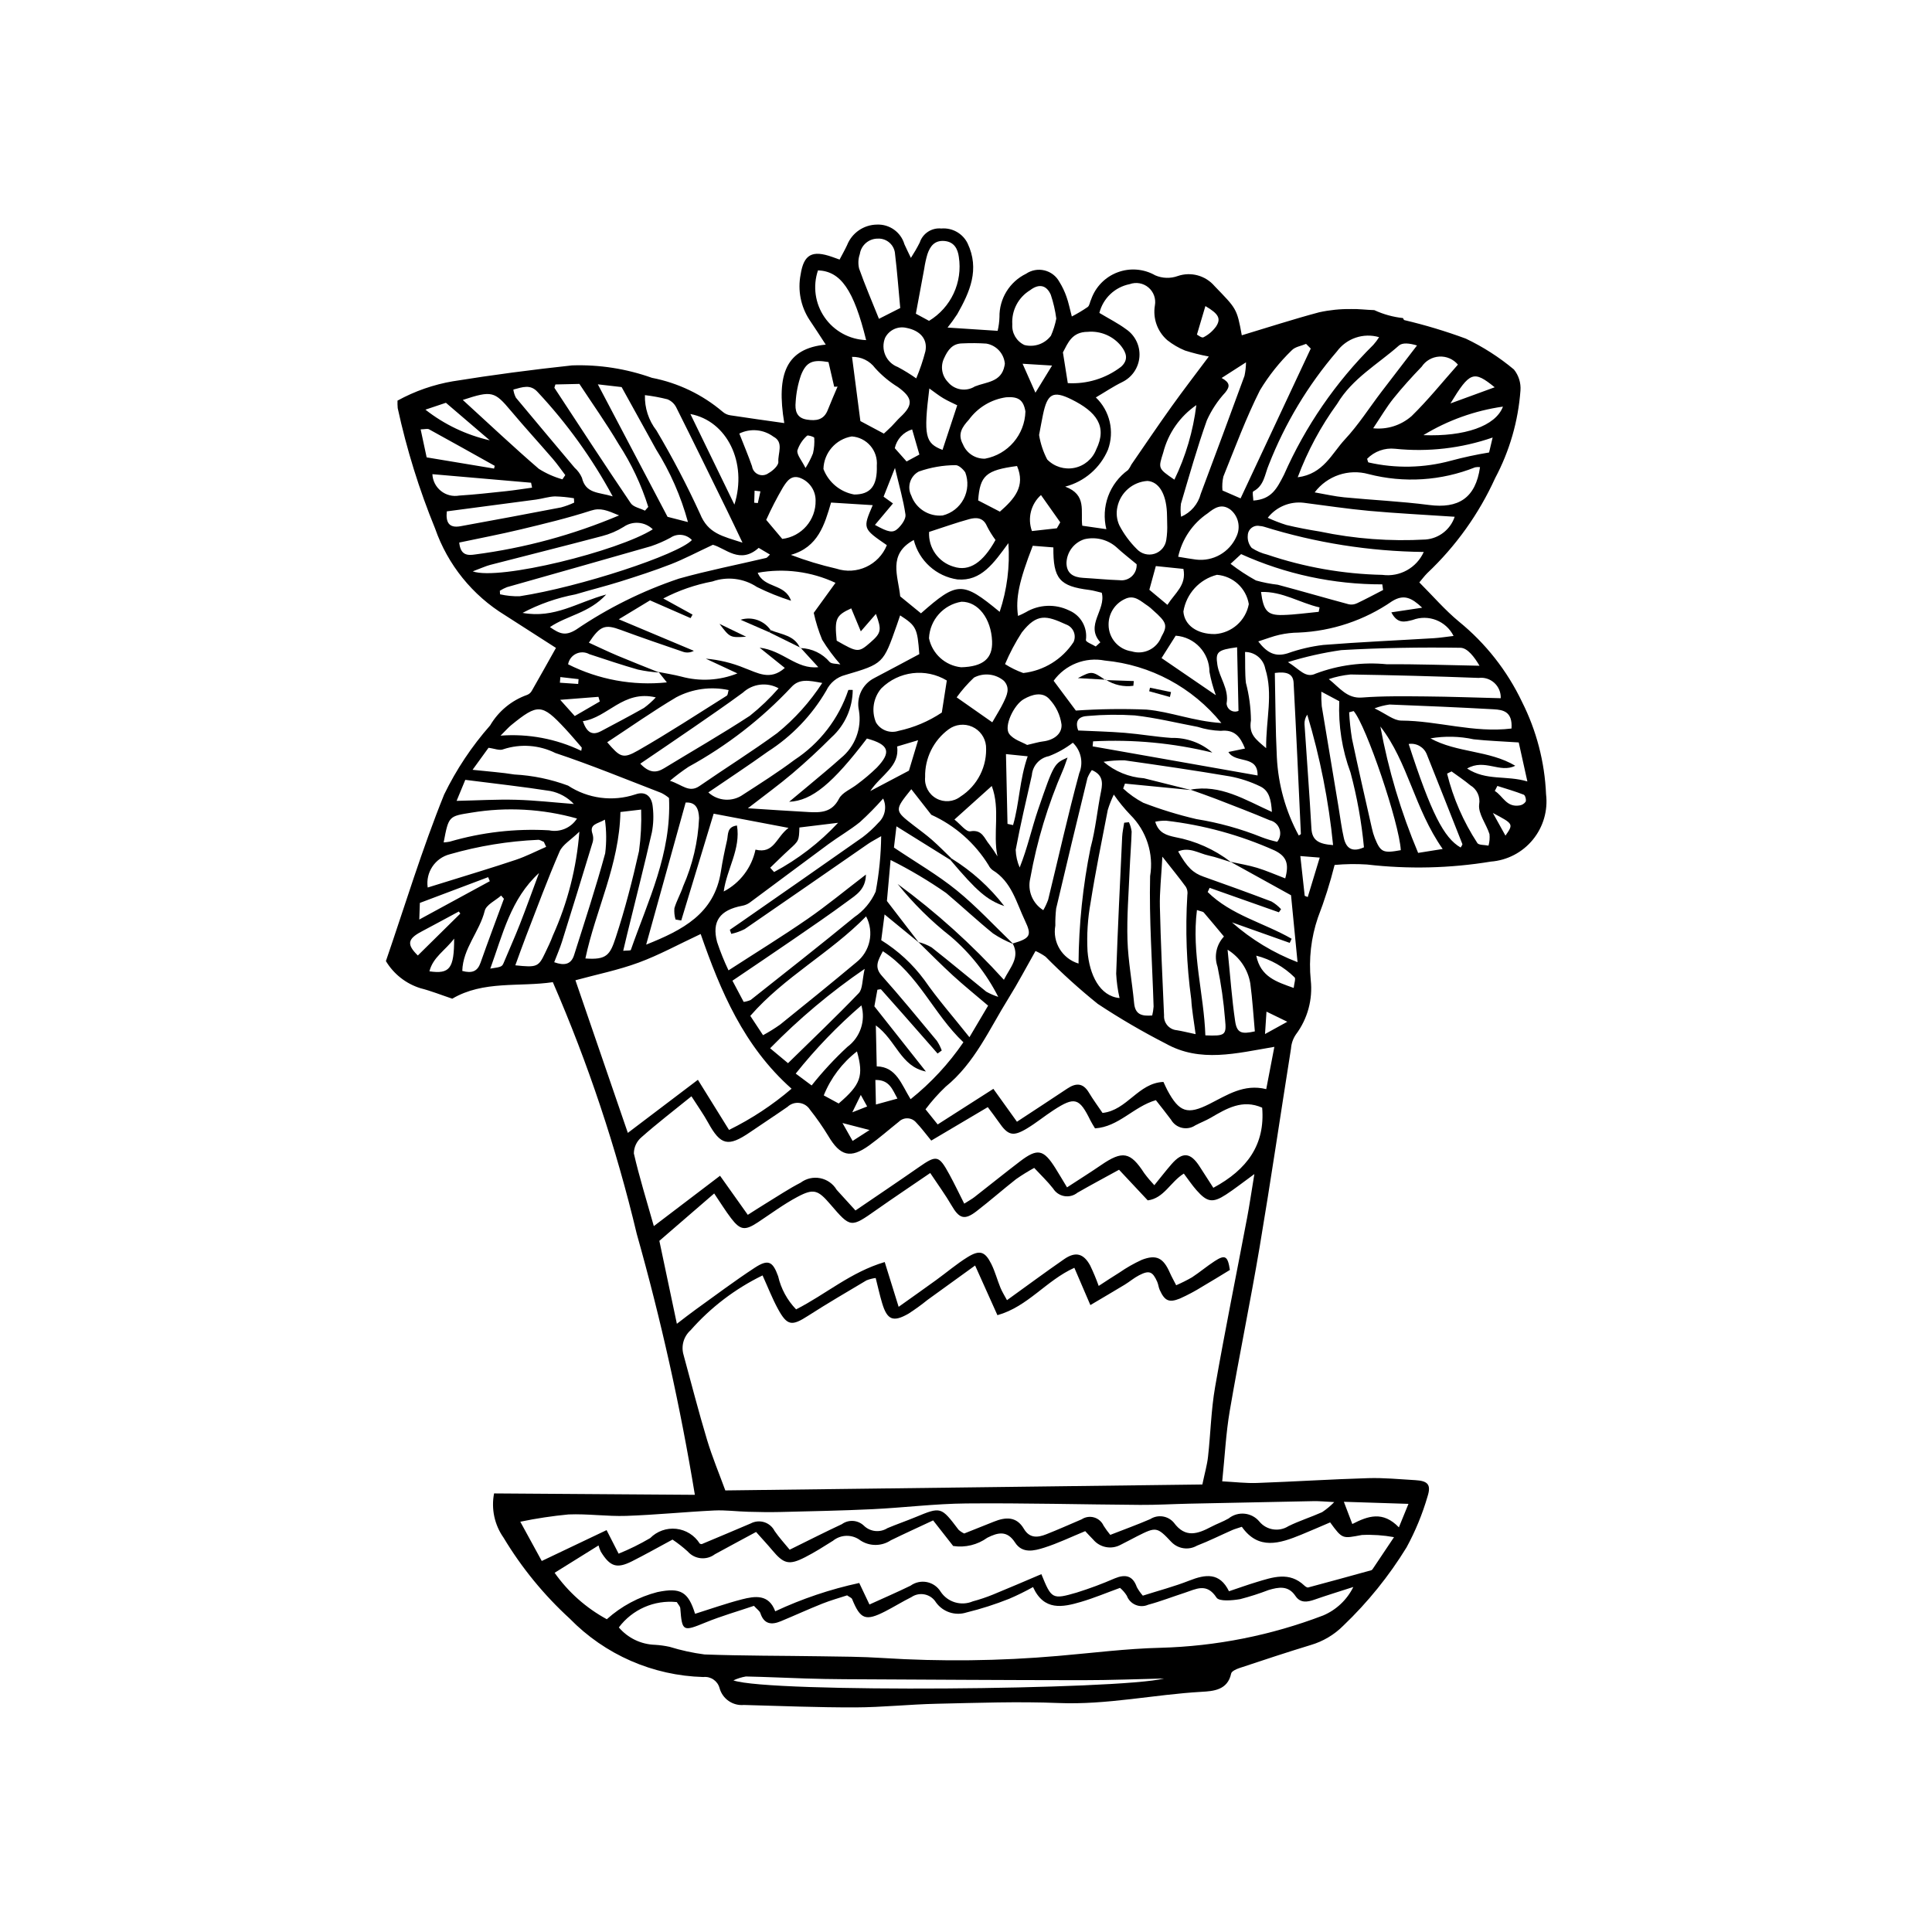 <?xml version="1.0" encoding="UTF-8"?>
<!-- Uploaded to: SVG Repo, www.svgrepo.com, Generator: SVG Repo Mixer Tools -->
<svg fill="#000000" width="800px" height="800px" version="1.1" viewBox="144 144 512 512" xmlns="http://www.w3.org/2000/svg">
 <g>
  <path d="m547.34 329.98c-3.922-8.227-9.625-15.484-16.695-21.242-3.723-3.07-6.906-6.793-10.508-10.391 0.664-0.781 1.332-1.688 2.117-2.473 7.566-7.141 13.672-15.688 17.973-25.16 3.828-7.191 6.113-15.102 6.711-23.227 0.152-2.008-0.469-4-1.734-5.57-3.891-3.254-8.176-6-12.754-8.18-5.316-1.961-10.746-3.598-16.262-4.898-0.164-0.051-0.273-0.301-0.379-0.547-2.633-0.281-5.199-0.992-7.602-2.106-2.059-0.055-4.137-0.344-6.195-0.289v0.004c-2.836-0.039-5.66 0.25-8.43 0.859-6.894 1.84-13.691 4.047-20.492 6.094-1.301-7.164-1.43-7.039-7.234-13.055h0.004c-2.406-2.801-6.273-3.848-9.762-2.644-1.93 0.691-4.051 0.625-5.938-0.184-3.039-1.738-6.691-2.035-9.973-0.809-3.281 1.223-5.848 3.84-7.008 7.144-0.355 0.664-0.398 1.641-0.918 2.043-1.352 0.93-2.762 1.77-4.219 2.519-0.598-2.266-0.875-3.746-1.387-5.144h0.004c-0.488-1.422-1.133-2.785-1.93-4.059-0.832-1.516-2.262-2.606-3.938-3.008-1.68-0.406-3.449-0.082-4.879 0.891-4.375 2.133-7.121 6.613-7.043 11.484-0.039 1.227-0.203 2.445-0.484 3.641-4.449-0.289-8.547-0.559-13.273-0.867 0.918-1.145 1.781-2.332 2.578-3.562 3.336-5.887 5.996-11.852 2.731-18.762-1.289-2.617-4.051-4.176-6.961-3.93-2.547-0.258-4.93 1.293-5.723 3.727-0.707 1.395-1.488 2.746-2.34 4.059-0.754-1.578-1.262-2.582-1.715-3.609-0.941-3.215-3.957-5.367-7.301-5.211-3.492 0.043-6.613 2.195-7.898 5.449-0.605 1.293-1.316 2.539-1.984 3.816-0.949-0.34-1.469-0.531-1.992-0.711-5.231-1.832-7.5-0.715-8.336 4.691v-0.004c-0.809 4.148 0.031 8.449 2.34 11.988 1.426 2.098 2.785 4.238 4.32 6.578-10.441 1.02-13.16 7.703-10.992 20.793-4.769-0.68-9.539-1.328-14.297-2.062-0.758-0.109-1.465-0.438-2.039-0.945-5.363-4.555-11.812-7.648-18.727-8.984-6.785-2.418-13.969-3.539-21.172-3.297-10.539 1.133-21.062 2.512-31.523 4.203v-0.004c-5.164 0.879-10.148 2.613-14.738 5.137-0.02 0.668-0.004 1.336 0.055 2 2.371 10.91 5.691 21.59 9.918 31.922 3.336 9.562 9.883 17.672 18.523 22.953 4.543 2.902 9.078 5.824 13.496 8.66-2.164 3.859-4.25 7.613-6.383 11.332l-0.004 0.004c-0.262 0.504-0.699 0.898-1.23 1.105-4.133 1.457-7.617 4.328-9.832 8.109-4.867 5.523-8.965 11.68-12.184 18.305-5.867 14.512-10.422 29.551-15.434 44.145h0.004c2.066 3.438 5.32 5.992 9.152 7.184 2.797 0.711 5.5 1.797 8.434 2.777 8.25-4.871 17.797-3.059 26.648-4.379 9.355 21.539 16.797 43.863 22.242 66.711 6.422 22.742 11.562 45.828 15.398 69.148-18.219-0.125-35.543-0.246-53.211-0.371-0.793 4.078 0.109 8.305 2.5 11.707 4.781 7.961 10.691 15.191 17.547 21.465 9.336 9.574 22.043 15.129 35.41 15.484 1.953-0.219 3.773 1.02 4.293 2.914 0.773 2.871 3.5 4.766 6.457 4.492 9.844 0.266 19.691 0.672 29.535 0.645 7.18-0.023 14.352-0.809 21.535-0.965 10.781-0.234 21.59-0.637 32.352-0.195 12.789 0.523 25.246-2.25 37.898-2.973 3.074-0.176 6.875-0.426 7.809-4.848 0.133-0.629 1.406-1.188 2.254-1.469 6.266-2.082 12.531-4.164 18.848-6.086h0.008c3.273-0.965 6.25-2.742 8.652-5.164 6.441-6.156 12.059-13.113 16.719-20.707 2.34-4.297 4.211-8.84 5.574-13.539 1.004-3.137 0.004-4.09-3.258-4.277-4.156-0.242-8.324-0.656-12.469-0.531-9.832 0.293-19.652 0.926-29.484 1.277-2.934 0.105-5.887-0.262-9.215-0.434 0.695-6.723 0.984-12.758 1.996-18.672 2.477-14.5 5.473-28.91 7.918-43.414 2.949-17.516 5.531-35.098 8.32-52.641 0.094-1.32 0.539-2.59 1.285-3.684 3.102-4.137 4.508-9.297 3.941-14.434-0.559-5.582 0.086-11.215 1.891-16.527 1.758-4.562 3.238-9.23 4.43-13.973 2.848-0.262 5.711-0.305 8.562-0.121 10.934 1.273 21.992 1.016 32.855-0.77 4.344-0.336 8.359-2.434 11.117-5.805 2.762-3.367 4.027-7.719 3.504-12.043-0.359-8.531-2.535-16.883-6.383-24.508zm-2.777 7.086c-10.031 1.23-19.527-2.059-29.207-2.102-2.008-0.008-4.012-1.773-7.098-3.246v0.004c1.285-0.484 2.617-0.824 3.977-1.016 9.207 0.359 18.418 0.75 27.617 1.262 2.481 0.137 5.031 0.602 4.711 5.098zm-2.856-8.031c-6.734-0.168-13.289-0.418-19.844-0.473-5.648-0.047-11.316-0.137-16.941 0.293-3.938 0.301-5.875-2.566-8.781-4.887l0.004 0.004c1.867-0.629 3.801-1.039 5.762-1.227 11.332 0.176 22.656 0.48 33.984 0.91v-0.004c1.512-0.184 3.031 0.309 4.152 1.348 1.121 1.035 1.73 2.512 1.664 4.035zm-10.668-13.367c1.871 0.027 3.707 2.477 5.047 4.762-8.176-0.148-16.355-0.457-24.531-0.391h0.004c-6.394-0.641-12.852 0.203-18.863 2.465-2.742 1.344-4.285-1.145-7.375-3.035h-0.004c4.617-1.43 9.336-2.492 14.117-3.18 10.516-0.613 21.074-0.777 31.605-0.621zm-10.145-10.621c-3.223 0.484-5.519 0.832-8.176 1.23 1.637 3.152 3.582 2.527 5.637 2.023h0.004c4.168-1.59 8.863 0.242 10.852 4.234-2.137 0.25-3.652 0.496-5.172 0.59-9.809 0.594-19.633 1.016-29.426 1.797l-0.004 0.004c-3.191 0.387-6.332 1.129-9.367 2.207-3.188 0.992-5.391-0.004-7.789-3.148 2.199-0.703 3.883-1.375 5.625-1.758 1.668-0.375 3.367-0.57 5.07-0.586 8.875-0.383 17.461-3.262 24.766-8.309 3.117-1.926 5.152-0.941 7.984 1.715zm-54.578 50.699c4.734 1.836 9.484 3.641 14.16 5.625h-0.004c1.211 0.262 2.195 1.133 2.602 2.301s0.176 2.461-0.609 3.418c-1.395-0.301-2.769-0.707-4.102-1.219-5.574-2.238-11.379-3.848-17.309-4.801-4.789-1.117-9.496-2.562-14.086-4.332-1.926-1.02-3.715-2.285-5.316-3.766l0.473-1.309c5.84 0.57 11.68 1.137 17.52 1.707-4.168-1.043-8.336-2.102-12.508-3.129v0.004c-3.938-0.27-7.684-1.801-10.684-4.363 1.852-0.293 3.727-0.422 5.598-0.379 9.312 1.32 18.621 2.672 27.891 4.246h0.004c2.766 0.523 5.453 1.406 7.984 2.633 2.441 1.137 2.93 3.594 3.133 6.789-7.191-3.254-13.691-7.394-21.578-5.894 2.285 0.82 4.578 1.594 6.832 2.469zm-10.887 10.102c-2.238-0.492-4.391-1.059-5.285-4.082h-0.004c0.934-0.199 1.887-0.293 2.844-0.277 9.938 1.141 19.645 3.801 28.777 7.883 3.269 1.586 3.879 3.633 2.84 7.41-2.652-1.012-5.008-2.059-7.461-2.805-2.293-0.695-4.684-1.074-7.031-1.59h0.004c-4.309-3.309-9.344-5.551-14.684-6.539zm4.262 42.922c0.16 2.961 0.719 5.898 1.156 9.293-2.141-0.453-3.578-0.824-5.031-1.055l-0.008 0.004c-1.988-0.199-3.457-1.941-3.324-3.934-0.422-9.59-0.879-19.184-1.102-28.777-0.094-3.93 0.371-7.875 0.66-13.27 2.644 3.367 4.516 5.648 6.246 8.031v-0.004c0.371 0.652 0.5 1.41 0.371 2.148-0.566 9.199-0.223 18.434 1.027 27.562zm-16.512-46.875-1.258 0.133c-0.184 1.242-0.477 2.477-0.535 3.727-0.57 12.082-1.16 24.16-1.586 36.246l-0.004-0.004c0.109 2.188 0.406 4.363 0.898 6.496-5.293-0.488-7.988-6.234-8.488-12.402-0.234-4.328 0.043-8.668 0.82-12.934 1.297-8.203 2.965-16.352 4.543-24.512v0.004c0.43-1.398 0.965-2.762 1.598-4.082 1.316 1.906 2.781 3.703 4.383 5.375 4.277 4.238 6.234 10.293 5.242 16.234-0.281 11.508 0.574 23.039 0.922 34.562v0.004c-0.055 0.797-0.176 1.59-0.367 2.367-2.703 0.207-4.508-0.176-4.797-3.281-0.523-5.57-1.582-11.113-1.758-16.691-0.195-6.191 0.32-12.402 0.574-18.605 0.141-3.394 0.434-6.789 0.531-10.184h-0.004c-0.113-0.848-0.352-1.676-0.715-2.453zm-24.078-3.324c-1.699 4.969-2.797 10.145-4.875 15.324-0.648-1.48-1.004-3.074-1.055-4.688 1.238-6.621 2.793-13.188 4.281-19.762v0.004c0.191-2.516 2.043-4.586 4.516-5.062 2.277-0.871 4.418-2.07 6.348-3.559 2.18 2.09 2.852 5.305 1.691 8.09-3.004 11.102-5.504 22.34-8.234 33.52-0.348 0.957-0.777 1.883-1.289 2.766-2.848-1.77-4.242-5.168-3.457-8.426 1.762-9.863 4.668-19.488 8.66-28.676 0.422-0.934 0.707-1.926 1.219-3.34-3.492 1.566-3.602 1.527-7.805 13.809zm-23.18 33.582c5.227 4.457 9.52 9.902 12.625 16.027-1.102-0.355-2.164-0.816-3.18-1.379-4.84-3.891-9.598-7.891-14.477-11.73h0.004c-1.086-0.637-2.258-1.109-3.481-1.41-2.547-3.312-5.106-6.641-8.371-10.891 0.211-2.367 0.547-6.094 0.973-10.863 5.113 2.559 10.035 5.481 14.727 8.746 4.18 3.535 8.188 7.281 12.438 10.727v-0.004c1.648 1.102 3.402 2.023 5.242 2.75 1.906 3.668-0.68 6.172-2.379 9.527l0.004 0.004c-8.512-9.395-17.945-17.902-28.164-25.398 4.137 5.148 8.848 9.812 14.039 13.895zm-19.578 34.445c-0.078-3.527-0.148-6.801-0.238-10.859 5.387 3.93 6.566 10.887 13.27 12.227-4.441-5.617-8.879-11.234-13.656-17.277 0.262-1.438 0.531-2.91 0.801-4.398 0.375-0.031 0.863-0.211 0.988-0.066 3.871 4.34 7.723 8.703 11.551 13.082 1.137 1.293 2.273 2.59 3.41 3.891l1.102-0.809v-0.004c-0.328-0.895-0.758-1.754-1.285-2.551-4.824-5.801-9.602-11.648-14.621-17.277-2.074-2.328-0.934-4.09 0.297-6.477 9.426 6.074 13.453 16.676 21.348 24.129h0.004c-3.894 5.695-8.609 10.781-13.996 15.09-2.457-3.977-3.793-8.594-8.973-8.699zm5.488 8.539c-2.016 0.555-3.742 1.031-5.703 1.57-0.051-2.332-0.094-4.316-0.145-6.504 3.758-0.078 4.516 2.555 5.848 4.934zm-9.555-24.703v0.004c1.184 4.082-0.301 8.473-3.719 11-3.41 3.164-6.574 6.578-9.465 10.219l-4.219-3.144c5.227-6.551 11.051-12.605 17.402-18.074zm-19.441 15.32c-1.785-1.488-3.188-2.652-4.746-3.953l-0.004 0.004c7.648-7.816 16.043-14.867 25.062-21.047-0.688 3.043-0.508 5.328-1.566 6.43-5.984 6.25-12.27 12.215-18.75 18.566zm20.969 11.473c-0.988 0.387-1.973 0.777-3.938 1.551l2.254-4.609zm-2.699-14.59c1.824 6.484 1.008 8.801-4.848 13.801l-3.953-2.148c1.848-4.594 4.883-8.617 8.797-11.648zm3.34 20.832c-1.695 1.09-2.871 1.848-4.492 2.891-0.863-1.527-1.543-2.731-2.688-4.746zm-3.539-44.418c-6.664 5.57-13.414 11.043-20.18 16.488h-0.004c-1.445 1.023-2.949 1.957-4.508 2.797-1.145-1.734-2.16-3.277-3.375-5.121 9.039-10.379 21.211-16.66 30.688-26.371 2.188 4.168 1.086 9.309-2.625 12.207zm-0.516-11.988c-9.055 7.445-18.289 14.668-27.473 21.953h-0.008c-0.582 0.246-1.195 0.414-1.824 0.5-0.816-1.543-1.719-3.242-2.981-5.621 5.598-3.797 10.895-7.348 16.148-10.965 4.836-3.324 9.688-6.633 14.402-10.121 2.152-1.594 4.777-3.066 4.824-7.043-5.566 4.262-10.363 8.238-15.473 11.766-6.672 4.609-13.586 8.863-20.945 13.625l0.004 0.004c-1.16-2.438-2.172-4.945-3.023-7.508-1.457-5.488 0.738-8.488 6.613-9.609 0.711-0.121 1.387-0.395 1.98-0.805 6.988-5.164 13.926-10.395 20.922-15.543 2.734-2.012 5.711-3.711 8.344-5.84 2.16-1.965 4.211-4.047 6.141-6.238 1.027 2.168 0.527 4.75-1.227 6.383-1.27 1.406-2.668 2.695-4.176 3.844-10.824 7.621-21.703 15.168-32.566 22.734-0.883 0.613-1.773 1.219-2.66 1.824l0.383 1.078h0.004c1.238-0.266 2.441-0.695 3.57-1.27 10.918-7.481 21.781-15.047 32.668-22.57 0.879-0.609 1.844-1.09 3.484-2.051-0.055 4.93-0.543 9.844-1.453 14.688-1.219 2.754-3.188 5.106-5.684 6.785zm-62.406-78.949c3.633-2.199 6.227-3.766 8.281-5.012 4.012 1.754 7.383 3.231 10.75 4.703l0.52-0.926c-2.387-1.316-4.773-2.629-7.762-4.277h0.004c4.098-2.137 8.492-3.656 13.035-4.512 3.938-1.383 8.297-0.84 11.777 1.465 2.914 1.445 5.938 2.664 9.043 3.648-1.605-4.652-7.094-3.215-8.832-7.41 6.981-1.277 14.188-0.344 20.617 2.664-2.144 2.957-4.004 5.527-5.766 7.957 0.535 2.441 1.285 4.832 2.238 7.141 1.418 2.309 3.031 4.488 4.82 6.519-1.105-0.223-2.301-0.102-2.836-0.641v0.004c-1.914-2.25-4.688-3.586-7.637-3.688 1.414 1.547 2.832 3.098 4.625 5.055-5.809 0.637-9.355-4.441-15.555-5.164 2.773 2.227 4.574 3.676 6.676 5.367-3.894 3.481-7.262 1.27-10.641 0.051v-0.004c-3.285-1.359-6.762-2.203-10.301-2.504 2.519 1.176 5.039 2.352 8.383 3.91h-0.004c-4.727 1.891-9.941 2.184-14.855 0.844-1.984-0.516-4.023-0.824-6.039-1.227l0.094 0.117c-3.625-1.457-7.262-2.875-10.863-4.391-2.57-1.082-5.086-2.297-7.695-3.488 3-4.539 4.297-4.918 8.469-3.375 5.477 2.027 11.004 3.914 16.531 5.805 0.938 0.309 1.957 0.207 2.816-0.273-6.199-2.606-12.395-5.211-19.895-8.359zm89.207-40.84c0.832-0.066 2.043 1.043 2.617 1.914v-0.004c0.871 2.309 0.715 4.875-0.43 7.059-1.145 2.184-3.172 3.773-5.562 4.363-3.652 0.355-7.082-1.816-8.316-5.273-1.184-2.309-0.301-5.144 1.988-6.371 3.117-1.102 6.398-1.672 9.703-1.691zm-6.91-20.328c1.332 0.945 2.453 1.848 3.68 2.578 1.25 0.746 2.602 1.328 3.715 1.883l-3.898 11.82c-4.606-1.773-5.055-3.66-3.492-16.285zm29.59 28.246c1.867 2.641 3.488 4.934 5.109 7.231l-0.902 1.578c-2.117 0.234-4.234 0.473-6.609 0.734l0.004-0.004c-1.227-3.371-0.273-7.152 2.402-9.543zm-4.875-34.797c2.957 0.184 4.773 0.293 7.812 0.48-1.621 2.648-2.613 4.266-4.406 7.195zm2.699 48.242 5.461 0.43c-0.082 8.344 1.676 10.297 9.496 11.27 1.094 0.137 2.16 0.477 3.328 0.746 1.199 4.606-4.488 8.574-0.375 13.133l-1.219 1.109c-0.914-0.566-2.641-1.188-2.606-1.695h-0.004c0.477-3.34-1.363-6.578-4.481-7.871-3.656-1.777-7.961-1.59-11.453 0.492-0.664 0.363-1.352 0.691-2.051 0.98-0.68-4.699 0.27-9.23 3.906-18.598zm64.934 10.328 0.004-0.004c-1.961-0.223-3.898-0.602-5.793-1.133-2.352-1.297-4.602-2.769-6.727-4.41l2.797-2.578v0.004c11.754 5.316 24.508 8.051 37.41 8.016l0.215 1.496c-2.297 1.18-4.574 2.406-6.906 3.512v-0.004c-0.672 0.328-1.43 0.43-2.164 0.285-6.289-1.688-12.543-3.508-18.832-5.188zm11.074 6-0.23 1.176c-3.176 0.297-6.348 0.766-9.531 0.844-4.062 0.102-5.102-1.078-5.754-6.109 5.691-0.199 10.336 2.938 15.516 4.09zm-39.258 34.59c-4.129-0.281-8.223-1.012-12.352-1.348-4.129-0.336-8.281-0.426-12.352-0.621-0.988-2.66 0.285-3.758 2.562-3.852 4.133-0.367 8.289-0.414 12.43-0.145 5.602 0.633 11.125 1.992 16.68 3.039v0.004c1.973 0.629 4.027 0.98 6.098 1.047 3.59-0.379 5.137 1.426 6.43 4.688l-4.402 0.914c1.852 3.156 7.852 0.695 7.731 6.223l-43.715-7.715 0.125-1.328c10.621-0.555 21.27 0.449 31.602 2.981-2.996-2.606-6.863-3.992-10.836-3.887zm-96.176 19.645c-5.047-0.266-10.086-0.625-16.074-1.004 4.555-3.535 8.281-6.231 11.773-9.199 3.594-3.055 7.062-6.258 10.398-9.609v0.004c3.547-3.211 5.586-7.766 5.617-12.551-0.582 0.012-1.145-0.051-1.172 0.035v0.004c-2.543 7.598-7.574 14.117-14.277 18.508-4.379 3.285-9.027 6.227-13.629 9.203v0.004c-2.82 1.988-6.648 1.738-9.188-0.598 5.5-3.762 10.68-7.156 15.703-10.77v-0.004c6.398-4.082 11.73-9.637 15.551-16.199 0.977-2.062 2.816-3.582 5.027-4.148 10.102-2.973 10.086-3.039 13.637-13.133 0.305-0.867 0.594-1.734 0.91-2.66 4.285 2.781 4.574 3.394 5.078 10.266-4.008 2.133-7.941 4.262-11.902 6.328l-0.004 0.004c-3.18 1.594-4.867 5.152-4.09 8.629 0.785 4.746-1.039 9.551-4.777 12.582-2.812 2.531-5.754 4.922-8.645 7.363-1.535 1.297-3.09 2.574-5.074 4.223 6.059-0.258 11.555-4.891 20.609-16.762 5.867 1.598 6.578 3.57 2.621 7.715l-0.004 0.004c-1.625 1.578-3.356 3.043-5.18 4.391-1.625 1.301-3.984 2.176-4.836 3.844-1.871 3.66-4.844 3.703-8.074 3.531zm7.832 2.844v0.004c-4.894 5.254-10.625 9.664-16.961 13.047l-1.027-1.141c1.664-1.594 3.293-3.223 4.996-4.773 2.606-2.371 2.625-2.352 2.742-5.887 3.391-0.41 6.367-0.773 10.25-1.246zm-0.367-48.262c-0.594-5.797-0.215-6.703 3.852-8.559l2.539 6.094c1.699-1.961 2.848-3.289 4-4.621 1.578 4.246 1.422 5.051-1.457 7.555-3.129 2.727-3.387 2.715-8.93-0.465zm12.426-38.156c0.941-2.375 1.852-4.68 3.016-7.621 1.098 4.644 2.215 8.461 2.785 12.359 0.164 1.129-0.996 2.742-1.984 3.684-1.367 1.301-2.586 1-6.106-0.941 1.727-2.055 3.129-3.731 4.777-5.691zm30.762 30.52c-9.883-8.16-11.199-8.109-20.855 0.391-1.836-1.5-3.715-3.035-5.5-4.492-0.551-5.418-3.363-11.148 3.59-14.945l0.004 0.004c1.391 5.508 5.965 9.637 11.586 10.457 6.316 0.516 9.598-4.332 13.488-9.625 0.434 6.16-0.355 12.352-2.312 18.211zm5.875 5.453c4.031-5.148 6.492-4.5 11.73-2.106 0.906 0.324 1.637 1.012 2.012 1.898 0.379 0.883 0.363 1.887-0.035 2.762-3 4.578-7.879 7.586-13.32 8.207-1.695-0.602-3.32-1.395-4.836-2.363 1.238-2.922 2.727-5.734 4.449-8.398zm-7.883 2.34c0.188 4.578-2.375 6.734-8.188 6.894-4.215-0.434-7.664-3.543-8.531-7.691 0.219-4.856 3.812-8.895 8.609-9.68 4.402-0.031 7.863 4.441 8.113 10.477zm-25.176 27.887c1.738-0.52 3.16-0.945 5.57-1.66-0.93 3.086-1.695 5.625-2.43 8.066-3.18 1.676-6.289 3.32-10.258 5.41 2.891-4.332 7.894-6.531 7.121-11.816zm0.344-4.129c-2.266 0.734-4.734-0.207-5.945-2.258-1.254-3.023-0.715-6.492 1.395-8.992 4.625-4.606 11.789-5.477 17.383-2.109-0.449 2.879-0.852 5.457-1.324 8.496-3.492 2.332-7.398 3.984-11.508 4.863zm13.344-0.445v0.004c1.805-1.316 4.172-1.57 6.207-0.664 2.039 0.906 3.438 2.832 3.668 5.051 0.184 2.648-0.348 5.297-1.543 7.668-1.191 2.367-3 4.375-5.238 5.805-1.836 1.414-4.34 1.605-6.371 0.484-2.031-1.121-3.203-3.34-2.981-5.652-0.113-5 2.227-9.738 6.258-12.691zm11.402 15.039c2.332 6.203 0.23 12.594 1.512 18.656v0.004c-0.656-1.098-1.375-2.156-2.156-3.172-1.336-1.562-1.848-4.039-5.047-3.473-1.102 0.195-2.602-1.871-4.199-3.121 3.484-3.129 6.519-5.859 9.891-8.891zm0.137-16.875-9.438-6.613v0.004c1.359-1.887 2.898-3.641 4.59-5.238 2.574-1.359 5.715-1.02 7.934 0.859 1.781 1.938 0.746 3.914-0.141 5.785-0.723 1.516-1.648 2.934-2.945 5.207zm9.383 9.012c-2.184 6.254-2.195 12.457-3.875 18.23l-1.473-0.324c-0.129-5.973-0.262-11.945-0.406-18.492 2.023 0.207 3.574 0.363 5.754 0.586zm-0.145-3.008c-1.289-0.75-3.648-1.406-4.769-2.961-1.441-1.996 1.238-7.676 3.883-9.184 2.227-1.27 4.938-2.035 6.777-0.012l-0.004 0.004c1.758 1.855 2.887 4.215 3.227 6.746 0.16 2.551-2.152 4.152-4.926 4.473-1.102 0.129-2.176 0.477-4.191 0.934zm7.023-17.012c3.09-4.273 8.383-6.363 13.562-5.356 12.105 1.133 23.242 7.102 30.891 16.555-7.43-0.469-13.531-3.019-19.855-3.559h-0.004c-6.234-0.254-12.48-0.164-18.707 0.258-2.152-2.883-3.938-5.285-5.887-7.898zm43.391-4.223c-0.52-3.414 0.008-3.957 5.227-4.652 0.129 5.828 0.246 11.277 0.371 16.852-0.68 0.301-1.461 0.246-2.094-0.145-0.629-0.391-1.027-1.066-1.059-1.809 0.684-3.883-1.918-6.789-2.445-10.246zm-0.664-8.152c-4.711 0.055-8.082-2.359-8.34-5.977v0.004c0.762-4.727 4.254-8.547 8.891-9.73 4.262 0.34 7.746 3.543 8.445 7.762-0.82 4.398-4.531 7.672-8.996 7.945zm0.266 16.207c-5.258-3.598-9.652-6.602-14.395-9.844 1.352-2.141 2.606-4.121 3.754-5.941v0.008c5.031 0.355 8.938 4.539 8.945 9.586 0.387 2.109 0.953 4.184 1.691 6.195zm-12.84-23.949-4.789-3.996c0.559-2.039 1.082-3.949 1.719-6.281l7.305 0.75c0.871 4.324-2.188 6.32-4.234 9.527zm-3.836 1.406c3.699 3.258 3.945 4.039 2.231 7.066-1.199 3.164-4.652 4.852-7.883 3.848-3.492-0.5-6.086-3.484-6.102-7.012-0.047-2.938 1.645-5.625 4.312-6.852 2.555-1.277 4.269 0.652 6.141 1.852 0.461 0.332 0.895 0.699 1.301 1.098zm25.969 29.227 0.004 0.004c-0.031-3.371-0.48-6.727-1.34-9.984-0.273-2.531-0.156-5.102-0.223-8.168 2.617 0.004 4.863 1.859 5.356 4.43 2.148 6.805 0.168 13.395 0.234 21.066-2.828-2.41-4.625-3.656-4.031-7.344zm-3.84-48.754 0.004 0.004c-1.84 4.199-6.227 6.688-10.773 6.113-1.453-0.184-2.894-0.457-4.668-0.742h-0.004c1.035-4.699 3.836-8.824 7.824-11.516 1.812-1.453 3.695-2.703 6.047-0.957 2.094 1.723 2.742 4.652 1.574 7.102zm-16.445-15.055c-4.391-3.008-4.281-2.973-2.953-7.195v-0.004c1.309-5.109 4.426-9.57 8.77-12.559-0.844 6.859-2.809 13.535-5.816 19.758zm-1.98 8.637c0.039 0.754 0.035 1.508 0.07 2.992v0.004c0.062 1.445-0.016 2.898-0.238 4.328-0.246 1.727-1.465 3.16-3.129 3.68-1.664 0.52-3.481 0.039-4.668-1.242-1.871-1.852-3.445-3.984-4.656-6.32-0.691-1.523-0.867-3.227-0.5-4.859 0.809-3.82 4.066-6.637 7.965-6.883 2.977 0.215 4.898 3.301 5.156 8.301zm-8.027 13.77c0.078 1.211-0.395 2.391-1.285 3.211s-2.106 1.195-3.301 1.02c-3.191-0.102-6.375-0.434-9.566-0.613-2.57-0.145-4.414-1.117-4.438-3.969v-0.004c0.098-2.887 2.008-5.398 4.762-6.273 2.984-0.699 6.129 0.074 8.441 2.09 1.637 1.531 3.426 2.898 5.387 4.539zm-36.238-13.93-5.758-2.977c0.473-6.609 2.086-8.027 10.305-9.117 2.293 5.359-0.695 8.715-4.547 12.094zm-3.426 3.848c0.648 1.281 1.406 2.504 2.262 3.66-3.285 5.922-6.91 8.461-11.102 7.07v0.004c-4.039-1.191-6.731-5.004-6.496-9.211 3.863-1.246 7.203-2.449 10.617-3.383 1.863-0.508 3.731-0.48 4.719 1.859zm-21.301-17.148-3.129-3.523c0.52-2.367 2.281-4.266 4.602-4.973 0.66 2.285 1.211 4.203 1.922 6.664-1.367 0.738-2.328 1.258-3.394 1.832zm-1.617-11.801c-0.824 0.77-1.539 1.656-2.332 2.461-0.656 0.664-1.359 1.289-2.074 1.957-2.375-1.266-4.644-2.481-6.219-3.32-0.754-5.777-1.445-11.102-2.215-17.02v0.004c2.406-0.07 4.695 1.043 6.129 2.981 1.762 1.953 3.797 3.644 6.039 5.023 3.934 2.848 4.125 4.703 0.672 7.918zm-6.273 12.91c0.172 5.332-1.645 7.648-5.992 7.648-3.715-0.664-6.812-3.231-8.152-6.762 0.117-4.301 3.262-7.914 7.504-8.629 1.914 0.129 3.695 1.023 4.941 2.481 1.25 1.453 1.863 3.352 1.699 5.262zm-12.125 9.781c3.934 0.246 7.266 0.453 11.043 0.688-2.66 6.199-2.66 6.199 3.746 10.605l-0.004 0.004c-2.133 5.281-8 8-13.41 6.211-4.09-0.934-8.109-2.152-12.031-3.648 7.231-2 8.957-8.059 10.656-13.855zm-64.062 40.176c4.293 1.414 8.582 2.856 12.926 4.098v-0.004c1.824 0.395 3.676 0.648 5.535 0.766 0.516 0.648 1.051 1.32 2.086 2.621h0.004c-9.004 0.938-18.086-0.727-26.176-4.793 0.211-1.219 1-2.262 2.117-2.797 1.117-0.535 2.426-0.492 3.508 0.109zm-2.848 6.621-0.105 1.277c-1.617-0.109-3.231-0.223-4.848-0.332l0.129-1.496c1.609 0.184 3.215 0.367 4.824 0.551zm5.266 4.688 0.359 1.234c-2.07 1.203-4.141 2.402-6.641 3.856-0.918-1.023-1.945-2.172-3.856-4.301 4.141-0.32 7.141-0.555 10.137-0.789zm15.199 0.148c-0.953 1.027-2.004 1.961-3.133 2.793-3.746 2.121-7.562 4.121-11.363 6.144-2.434 1.297-3.828 0.262-4.84-2.637 6.594-0.93 10.719-8.355 19.336-6.301zm5.457-0.047c4.25-2.231 9.145-2.898 13.84-1.891-0.184 0.59-0.18 1.293-0.496 1.492-7.793 4.894-15.504 9.934-23.484 14.504-4.047 2.316-4.781 1.805-8.195-2.172 6.129-4.023 12.082-8.23 18.336-11.934zm4.227 8.211c4.496-3.109 9.012-6.195 13.41-9.434 2.574-2.375 6.379-2.836 9.449-1.145-2.309 2.652-4.856 5.09-7.606 7.281-7.434 4.859-15.152 9.281-22.734 13.91-2.031 1.242-3.875 1.344-6.316-1.211 4.832-3.289 9.332-6.32 13.793-9.402zm-1 10.234-0.004-0.004c10.133-5.551 19.328-12.676 27.234-21.105 2.129-2.344 4.672-1.758 8.199-1.117-3.258 5.027-7.285 9.512-11.934 13.285-6.691 4.898-13.75 9.293-20.574 14.016-2.781 1.922-4.5-0.277-7.852-1.379h-0.004c1.574-1.324 3.219-2.559 4.93-3.699zm-0.766 9.465c2.664-0.148 3.449 1.57 3.559 4.164h-0.008c-0.281 6.223-1.719 12.344-4.231 18.047-0.652 1.969-1.719 3.805-2.309 5.789-0.09 1.012 0.016 2.027 0.301 3l1.512 0.262c2.824-9.309 5.648-18.613 8.59-28.309 6.023 1.145 12.441 2.359 19.844 3.766-3.316 2.477-3.816 6.977-8.762 5.762l0.004 0.004c-1.008 4.769-4.098 8.84-8.422 11.09 0.82-5.984 4.555-11.234 3.516-17.488-2.715 0.34-2.293 2.41-2.629 3.883-0.625 2.742-1.203 5.504-1.629 8.285-1.723 11.234-10.172 15.555-19.805 19.402 3.539-12.727 6.957-25.043 10.461-37.66zm63.254 47.023c-3.106-4.207-6.984-7.785-11.43-10.539 0.234-1.812 0.516-3.973 0.883-6.828 3.41 2.797 6.254 5.129 9.098 7.457l-0.008-0.012c3.004 2.926 5.945 5.918 9.039 8.75 2.906 2.656 5.977 5.133 9.312 7.977-1.613 2.727-3.086 5.215-4.949 8.363-4.34-5.457-8.438-10.109-11.945-15.168zm23.422-9.672c-4.91-4.727-9.559-9.773-14.828-14.059-5.051-4.109-10.77-7.398-16.656-11.359l0.664-5.625c5.219 3.25 9.75 6.074 14.285 8.895l0.316-0.367c-1.711-1.645-3.371-3.348-5.148-4.91-1.551-1.363-3.234-2.578-4.867-3.84-5.168-4-5.168-3.996-0.648-9.617 1.84 2.352 3.566 4.562 5.293 6.773 6.277 2.844 11.562 7.496 15.18 13.359 0.246 0.516 0.609 0.961 1.066 1.305 5.062 3.09 6.301 8.609 8.605 13.445 1.84 3.856 1.406 4.637-3.262 6.004zm11.5-9.246c2.703-11.559 5.496-23.098 8.305-34.629v0.004c0.297-0.738 0.688-1.438 1.16-2.078 2.785 1.188 2.953 3.098 2.453 5.555-1.016 4.984-1.461 10.109-2.785 15h-0.004c-2.051 10.109-3.121 20.395-3.195 30.715-4.305-1.301-6.949-5.621-6.148-10.047-0.023-1.508 0.047-3.016 0.215-4.516zm86.461-88.438c-10.383-0.219-20.672-2.027-30.508-5.363-1.465-0.355-2.863-0.957-4.125-1.781-0.789-0.922-1.168-2.129-1.039-3.336 0.023-0.777 0.395-1.504 1.008-1.98 0.613-0.477 1.406-0.66 2.164-0.492 0.379 0.016 0.754 0.082 1.117 0.191 13.715 4.277 27.977 6.531 42.344 6.691-1.906 4.227-6.367 6.695-10.961 6.07zm11.473-9.371h0.004c-9.41 0.539-18.852-0.172-28.074-2.113-2.973-0.477-5.938-1.035-8.859-1.738-1.684-0.531-3.328-1.168-4.926-1.906 2.262-2.898 5.871-4.406 9.523-3.981 5.785 0.734 11.555 1.621 17.359 2.148 7.285 0.66 14.598 1.02 22.656 1.562-1.121 3.367-4.144 5.738-7.684 6.027zm0.898-9.148c-7.465-0.969-15.012-1.305-22.516-2.031-2.523-0.246-5.016-0.832-7.801-1.312 3.309-4.394 8.969-6.316 14.27-4.844 9.371 2.422 19.27 1.793 28.254-1.797 0.426-0.082 0.863-0.098 1.293-0.047-1.164 8.246-5.769 11.035-13.5 10.031zm15.902-13.914h-0.004c-3.418 0.559-6.809 1.289-10.156 2.191-7.117 1.93-14.598 2.086-21.789 0.445-0.16-0.027-0.23-0.582-0.371-0.961 1.934-1.98 4.672-2.961 7.422-2.66 8.73 0.906 17.551-0.109 25.84-2.981zm-17.402-4.598-0.004 0.004c6.441-3.926 13.617-6.5 21.082-7.562-1.945 5.184-10.199 7.981-21.082 7.562zm18.891-12.684c-4.211 1.539-7.609 2.777-11.73 4.285 5.129-8.406 6.125-8.832 11.727-4.281zm-9.742-6.008c-4.07 4.586-7.93 9.398-12.309 13.676h-0.008c-2.789 2.434-6.465 3.594-10.145 3.199 2.023-3.016 3.512-5.582 5.344-7.871 2.352-2.938 4.894-5.731 7.504-8.445v0.004c1.043-1.582 2.773-2.578 4.664-2.688 1.891-0.113 3.723 0.676 4.941 2.125zm-10.848-5.074c-3.144 4.098-6.301 8.188-9.434 12.301-3.207 4.215-6.078 8.742-9.668 12.594-3.473 3.723-5.684 9.176-12.5 10.039l-0.008-0.004c2.586-6.93 6.102-13.477 10.453-19.461 4-6.727 10.742-10.473 16.355-15.434 0.934-0.824 2.758-0.645 4.793-0.035zm-21.23 1.602h-0.008c2.562-3.496 7.035-5.012 11.191-3.797-0.445 0.723-0.957 1.402-1.523 2.031-9.973 9.891-18.004 21.562-23.676 34.414-1.91 3.731-3.312 6.516-8.129 6.856-0.02-0.879-0.332-2.266-0.008-2.434 2.914-1.531 3.012-4.504 4.109-7.059 4.285-10.945 10.379-21.094 18.035-30.012zm-11.977-0.293c0.848-0.949 2.516-1.172 3.809-1.727l1.242 1.242c-6.129 13.082-12.258 26.164-18.598 39.703-1.207-0.527-2.84-1.238-4.793-2.09l-0.008-0.004c-0.117-1.234-0.035-2.484 0.242-3.695 3.102-7.684 5.984-15.496 9.703-22.879v0.004c2.336-3.863 5.156-7.41 8.395-10.555zm-12.102 3.16h-0.008c-0.012 1.203-0.145 2.402-0.398 3.582-3.824 10.438-7.688 20.863-11.594 31.27-0.703 2.723-2.625 4.965-5.211 6.07-0.164-1.148-0.176-2.309-0.035-3.461 2.195-7.402 4.285-14.848 6.875-22.113v0.004c1.223-2.703 2.871-5.195 4.883-7.375 1.242-1.559 1.316-2.562-0.98-3.828 2.348-1.508 4.062-2.609 6.461-4.148zm-10.762-14.902c3.504 2.066 4.246 3.324 2.75 5.512h-0.008c-0.859 1.164-1.98 2.109-3.269 2.762-0.453 0.242-1.488-0.609-1.723-0.719 0.84-2.828 1.555-5.238 2.242-7.555zm-20.074-5.816-0.004 0.004c1.695-0.621 3.598-0.285 4.977 0.879 1.383 1.168 2.035 2.984 1.711 4.762-0.586 3.43 0.66 6.918 3.281 9.203 1.426 1.129 3.004 2.051 4.684 2.742 2.074 0.66 4.184 1.191 6.324 1.59-3.402 4.555-6.727 8.863-9.891 13.289-3.617 5.059-7.098 10.219-10.629 15.344-0.238 0.516-0.531 1-0.879 1.445-2.414 1.738-4.254 4.164-5.281 6.957-1.023 2.797-1.191 5.832-0.473 8.723-2.977-0.426-4.613-0.664-6.387-0.918-0.492-3.801 1.312-8.195-4.527-10.359v0.004c5.098-1.324 9.289-4.945 11.344-9.797 1.77-4.844 0.512-10.277-3.215-13.844 2.43-1.426 4.606-2.902 6.945-4.043v-0.004c2.633-1.25 4.391-3.816 4.606-6.723 0.219-2.902-1.145-5.703-3.562-7.328-2.102-1.559-4.477-2.746-7.055-4.297v0.004c0.973-3.883 4.102-6.852 8.027-7.629zm-11.133 12.641c3.414-0.309 6.758 1.117 8.895 3.797 1.328 1.723 2.031 3.59-0.039 5.457h0.004c-4.035 3.098-9.051 4.637-14.125 4.34-0.453-2.856-0.852-5.359-1.293-8.145 1.328-2.477 2.363-5.426 6.559-5.449zm-4.273 17.914c6.574 3.258 9.555 7.113 6.539 13.258-0.969 2.504-3.141 4.34-5.769 4.875-2.629 0.539-5.348-0.297-7.219-2.219-1.059-2.035-1.785-4.227-2.152-6.492 0.402-2.109 0.691-3.762 1.035-5.406 1.148-5.492 2.609-6.473 7.566-4.016zm-10.988-28.945c2.312-1.777 4.332-1.422 5.492 1.207v0.004c0.684 2.051 1.172 4.164 1.457 6.312-0.305 1.559-0.777 3.078-1.418 4.531-1.633 2.168-4.406 3.137-7.035 2.465-2.094-0.984-3.367-3.152-3.207-5.457-0.238-3.664 1.578-7.156 4.711-9.062zm-1.234 32.129c-0.168 6.176-4.633 11.395-10.707 12.516-2.551 0.078-4.883-1.434-5.848-3.797-1.508-2.742-0.195-4.594 1.559-6.523h0.004c2.356-3.242 5.926-5.391 9.895-5.953 3.219-0.23 4.57 0.695 5.098 3.758zm-16.613-18.039c2.074-0.102 4.156-0.082 6.231 0.055 2.676 0.441 4.707 2.648 4.93 5.352-0.031 0.188-0.062 0.371-0.098 0.559-0.84 4.352-4.828 4.227-7.832 5.441-2.348 1.473-5.422 0.965-7.176-1.18-1.613-1.68-2.016-4.188-1-6.285 1.004-2.215 2.234-3.953 4.945-3.941zm-10.211-19.754c0.191-1.312 0.477-2.606 0.848-3.875 0.711-2.098 1.875-3.715 4.488-3.508 2.652 0.211 3.574 2.188 3.844 4.238 0.508 3.285 0.027 6.648-1.375 9.664-1.406 3.016-3.676 5.543-6.519 7.266-1.379-0.746-2.519-1.363-3.496-1.895 0.77-4.137 1.477-8.016 2.211-11.891zm-4.715 15.645c3.621 0.703 5.66 2.945 5.039 6.172-0.637 2.461-1.453 4.871-2.438 7.215-1.559-1.105-3.188-2.109-4.875-3.008-1.488-0.562-2.684-1.703-3.32-3.164-0.633-1.457-0.652-3.109-0.051-4.582 1.051-2.074 3.383-3.164 5.644-2.633zm-12.352-19.559h0.004c0.348-2.356 2.371-4.098 4.754-4.094 1.16-0.062 2.297 0.344 3.16 1.125 0.863 0.781 1.375 1.871 1.43 3.035 0.566 4.672 0.914 9.371 1.367 14.234l-5.641 2.859c-1.844-4.594-3.688-8.898-5.254-13.301-0.312-1.277-0.25-2.617 0.184-3.859zm-11.086 4.316c6.031 0.234 9.477 5.152 12.766 18.488l0.004-0.004c-4.422-0.16-8.508-2.398-11.02-6.039-2.516-3.641-3.164-8.254-1.746-12.449zm-5.918 34.895h0.004c0.145-2.438 0.621-4.84 1.422-7.144 1.418-3.582 3.168-4.164 7.281-3.445 0.605 2.613 1.059 4.574 1.512 6.539l0.891-0.039c-0.867 2.062-1.777 4.113-2.594 6.195-1.051 2.688-3.106 2.941-5.578 2.543-2.797-0.449-3.141-2.516-2.934-4.648zm4.926 9.473h0.004c0.094 1.379-0.02 2.766-0.328 4.113-0.539 1.355-1.203 2.66-1.988 3.891-1.027-2.066-2.309-3.445-2.152-4.637v-0.004c0.488-1.508 1.375-2.859 2.562-3.91 0.203-0.23 1.895 0.309 1.906 0.547zm-3.32 10.816h0.004c2.246 1.047 3.684 3.305 3.68 5.785 0.121 5.172-3.703 9.586-8.836 10.203-1.387-1.645-2.57-3.051-4.254-5.047v0.004c1.324-2.945 2.805-5.816 4.434-8.605 1.004-1.559 2.246-3.648 4.977-2.34zm-7.504-11.117c2.852 1.469 1.152 4.441 1.316 6.684 0.07 0.953-1.473 2.371-2.602 2.992l0.004-0.004c-0.777 0.582-1.805 0.715-2.699 0.344-0.898-0.371-1.535-1.188-1.672-2.148-0.969-2.797-2.133-5.523-3.371-8.684h-0.004c2.926-1.438 6.41-1.125 9.031 0.816zm-3.43 14.5c-0.23 1.035-0.461 2.066-0.691 3.102l-0.957-0.09 0.098-3.191zm-6.898 3.516c-4.062-8.363-7.769-15.992-11.664-24.008 9.684 1.812 15.16 12.867 11.664 24.004zm-17.762-27.914v-0.004c1.004 0.398 1.832 1.152 2.328 2.117 4.57 9.117 9.043 18.285 13.531 27.445 1.211 2.469 2.379 4.957 4.043 8.434-5.32-1.723-9.145-2.398-11.254-7.668h-0.004c-3.457-7.555-7.309-14.918-11.543-22.059-2.074-2.672-3.152-5.984-3.051-9.363 2.004 0.234 3.992 0.598 5.945 1.094zm-12.129-3.238c3.352 6.066 6.223 11.297 9.129 16.512 3.75 5.969 6.598 12.461 8.449 19.262-2.586-0.664-4.207-1.082-5.406-1.391-6.113-11.617-12.055-22.91-18.473-35.109zm-17.543-0.695c2-0.043 4.144-0.09 6.356-0.141 3.445 5.246 7.148 10.457 10.391 15.941 3.367 5.164 6.012 10.766 7.856 16.652l-0.875 0.996c-1.281-0.645-3.066-0.949-3.769-1.984-6.844-10.105-13.508-20.336-20.207-30.539-0.066-0.105 0.086-0.348 0.25-0.926zm-4.695 2.027c7.781 8.32 14.461 17.609 19.875 27.633-3.688-1.129-7.156-0.664-8.156-4.938h-0.004c-0.445-1.016-1.105-1.918-1.934-2.656-5.188-6.188-10.406-12.352-15.562-18.566h0.004c-0.348-0.668-0.578-1.395-0.676-2.144 2.449-0.648 4.523-1.492 6.453 0.672zm-7.102 4.965c3.625 4.316 7.438 8.473 11.121 12.742 1.176 1.363 2.195 2.856 3.289 4.289l-0.762 1.121c-2.211-0.621-4.32-1.562-6.258-2.789-6.652-5.734-13.043-11.77-20.141-18.25 7.727-2.547 8.414-2.281 12.75 2.887zm-17.223-2.133c3.856 3.301 7.731 6.617 11.629 9.953v-0.004c-6.219-1.414-12.043-4.188-17.059-8.129zm-6.695 7.047c1.145-0.023 1.809-0.246 2.231-0.016 5.82 3.188 11.605 6.438 17.398 9.676l-0.172 0.727c-5.797-0.965-11.594-1.926-17.867-2.969-0.52-2.414-1.039-4.856-1.59-7.418zm3.113 11.871c8.836 0.766 17.496 1.516 26.152 2.266l0.262 1.309c-2.297 0.312-4.59 0.684-6.894 0.93-4.133 0.441-8.27 0.906-12.418 1.168h-0.004c-1.711 0.309-3.477-0.137-4.836-1.227-1.359-1.086-2.188-2.707-2.262-4.445zm3.824 9.855c7.992-1.051 15.828-2.07 23.656-3.125 1.672-0.227 3.316-0.781 4.984-0.84h-0.004c1.691 0.043 3.379 0.207 5.047 0.488l0.062 1.16c-1.121 0.52-2.281 0.945-3.469 1.27-8.875 1.707-17.754 3.371-26.648 4.984-3.148 0.578-3.93-1.129-3.633-3.938zm3.289 8.266c5.394-1.145 10.883-2.184 16.309-3.488 6.242-1.5 12.5-3 18.598-4.977 2.535-0.82 4.254-0.074 7.453 1.27-12.199 5.164-25.047 8.648-38.184 10.355-2.019 0.316-3.856 0.188-4.176-3.16zm3.574 7.633c2.34-0.871 3.461-1.41 4.644-1.715 9.867-2.551 19.758-5.016 29.605-7.625h0.004c2.019-0.516 3.949-1.336 5.723-2.434 2.398-1.672 5.648-1.406 7.746 0.633-9.062 5.758-40.742 13.656-47.723 11.141zm7.238 6.082-0.051-0.941h0.004c0.598-0.379 1.23-0.699 1.891-0.957 12.711-3.621 25.438-7.18 38.137-10.84 1.785-0.602 3.519-1.355 5.18-2.254 1.789-1.227 4.203-0.965 5.688 0.613-3.691 3.891-29.711 12.449-45.648 14.895-1.746 0.047-3.492-0.125-5.199-0.516zm13.219 8.691c4.648-3.141 10.355-3.676 14.918-8.637-7.703 2.074-13.641 6.422-22.172 4.871 4.41-2.332 9.141-3.988 14.043-4.91 3.953-1.184 7.965-2.172 11.898-3.41 4.496-1.418 8.992-2.871 13.383-4.582 3.441-1.34 6.723-3.09 11.117-5.144 3.344 0.898 7.188 5.258 12.137 0.816l2.988 1.773c-0.512 0.469-0.727 0.832-1.008 0.898-7.703 1.82-15.496 3.336-23.109 5.477-9.668 3.246-18.844 7.801-27.273 13.531-2.828 1.723-4.285 1.141-6.918-0.684zm-10.27 25.988c7.055-5.746 8.141-5.688 14.227 0.84 1.535 1.645 2.984 3.367 4.453 5.066 0.07 0.082-0.027 0.309-0.102 0.891-6.656-3.191-14.031-4.578-21.391-4.019 1.477-1.465 2.09-2.188 2.812-2.777zm-6.008 6c1.473 0.172 2.965 0.824 3.961 0.379v-0.004c4.543-1.488 9.492-1.125 13.77 1.008 9.473 3.16 18.73 6.973 28.055 10.57 0.738 0.363 1.426 0.816 2.055 1.348 0.676 14.688-5.574 27.266-10.121 40.27-0.07 0.207-0.977 0.121-2.019 0.223 0.398-1.68 0.715-3.059 1.055-4.438 2.195-8.969 4.484-17.914 6.535-26.914h0.004c0.426-2.231 0.504-4.508 0.238-6.762-0.254-2.887-1.977-4.301-4.644-3.316l-0.004-0.004c-5.977 1.977-12.531 1.117-17.797-2.34-4.57-1.699-9.371-2.691-14.238-2.949-3.324-0.543-6.703-0.766-11.07-1.242 1.879-2.594 3.074-4.246 4.223-5.828zm33.703 50.32c-1.488 4.519-2.352 5.949-8.023 5.508 2.699-12.852 9.004-24.805 9.281-38.812 1.836-0.215 3.25-0.383 5.492-0.645v-0.004c0.121 3.68-0.07 7.363-0.566 11.012-1.734 7.727-3.711 15.43-6.184 22.941zm-39.852-41.828c8.035 1.027 15.328 1.824 22.566 2.961 2.375 0.477 4.539 1.676 6.203 3.438-5.106-0.391-10.203-0.977-15.312-1.117-5.051-0.141-10.117 0.168-15.762 0.289zm1.621 8.691c9.328-1.547 18.883-1.012 27.984 1.559-1.582 2.481-4.531 3.727-7.41 3.125-8.895-0.508-17.809 0.512-26.355 3.016-0.523 0.094-1.047 0.16-1.574 0.191 1.332-7.031 1.348-6.93 7.356-7.891zm-5.715 11.027c7.613-2.188 15.461-3.473 23.375-3.824 0.492-0.043 1.023 0.352 1.535 0.543l0.613 1.32c-2.68 1.16-5.289 2.516-8.047 3.441-6.25 2.098-12.566 3.981-18.859 5.949-1.379 0.43-2.758 0.852-4.484 1.387-0.59-4.008 1.941-7.816 5.867-8.816zm-7.945 12.895 18.094-6.824 0.445 1.066c-6.039 3.285-12.078 6.566-18.691 10.164 0.066-1.852 0.102-2.941 0.152-4.406zm2.535 18.133c0.934-3.742 4.168-5.512 6.551-8.672 0.004 7.941-1.176 9.438-6.547 8.672zm-3.074-4.199c-2.918-2.859-2.801-4.348 0.93-6.32 3.324-1.758 6.625-3.555 9.938-5.336l0.391 0.551c-3.754 3.703-7.508 7.406-11.258 11.105zm11.781 4.094c0.145-5.957 4.582-10.406 5.949-15.938 0.398-1.605 2.844-2.707 4.348-4.039l0.738 0.855c-2.078 5.652-4.203 11.289-6.207 16.969-0.793 2.254-2.223 2.848-4.824 2.152zm7.422-0.617c3.324-9.105 5.394-18.453 12.91-25.332-1.691 4.543-3.328 9.105-5.09 13.617-1.297 3.32-2.773 6.57-4.137 9.863-0.562 1.363-0.52 1.383-3.68 1.852zm14.512-4.113c-1.727 3.652-2.168 3.852-7.879 3.238 1.074-2.926 1.938-5.383 2.875-7.809 2.898-7.473 5.668-15 8.855-22.344 0.789-1.82 2.961-3.043 5.238-5.258h0.004c-0.727 9.516-3.106 18.832-7.027 27.531-0.574 1.586-1.344 3.109-2.066 4.641zm2.426 2.422c0.75-1.969 1.5-3.66 2.051-5.414 2.758-8.801 5.477-17.613 8.156-26.438h0.004c0.188-0.723 0.164-1.484-0.074-2.191-0.879-2.602 1.312-2.594 3.301-3.746v-0.004c0.418 2.961 0.445 5.961 0.074 8.93-2.469 9.066-5.406 18.004-8.242 26.965-0.793 2.523-2.609 2.852-5.266 1.898zm5.625 4.777c5.656-1.543 11.359-2.691 16.754-4.68 5.449-2.008 10.594-4.84 16.438-7.574 5.258 15.098 11.402 29.738 24.086 40.996-5.043 4.32-10.613 7.992-16.574 10.922-2.746-4.422-5.367-8.645-8.25-13.285-6.371 4.828-12.324 9.34-18.566 14.07-4.648-13.543-9.168-26.703-13.887-40.449zm41.863 185.54c1.055-0.492 2.168-0.84 3.316-1.035 5.293 0.109 10.582 0.371 15.875 0.535 3.406 0.105 6.816 0.168 10.223 0.188 20.988 0.105 41.977 0.246 62.965 0.262 7.551 0.004 15.102-0.305 21.75-0.449-11.734 3.019-104.65 3.856-114.13 0.5zm156.29-17.199v-0.004c-13.797 5.273-28.383 8.172-43.145 8.566-9.051 0.215-18.078 1.387-27.113 2.156-15.473 1.348-31.023 1.531-46.523 0.547-5.477-0.359-10.977-0.367-16.469-0.453-10.227-0.16-20.461-0.109-30.684-0.484-3.141-0.41-6.242-1.086-9.27-2.023-1.27-0.277-2.555-0.453-3.852-0.531-3.703-0.113-7.188-1.789-9.594-4.609 3.586-4.785 9.418-7.336 15.363-6.715 0.398 0.676 0.887 1.137 0.922 1.629 0.48 6.207 0.695 6.231 6.676 3.781 4.164-1.707 8.52-2.949 12.84-4.414 0.797 0.887 1.512 1.34 1.719 1.961 0.973 2.953 2.969 3.133 5.402 2.121 3.672-1.523 7.289-3.184 10.98-4.656 2.25-0.895 4.598-1.547 6.59-2.203 0.742 0.523 1.199 0.668 1.316 0.953 2.195 5.41 3.562 5.953 8.777 3.289 2.352-1.203 4.602-2.613 6.965-3.785v-0.004c1.039-0.707 2.324-0.953 3.555-0.684 1.227 0.266 2.293 1.027 2.945 2.102 1.84 2.551 5.113 3.621 8.105 2.656 3.84-0.941 7.613-2.152 11.289-3.617 2.16-0.926 4.273-1.965 6.324-3.109 2.887 6.375 7.82 5.367 12.711 3.926 3.426-1.008 6.742-2.402 10.344-3.711l0.004 0.004c0.699 0.594 1.305 1.297 1.793 2.074 0.402 1.094 1.238 1.969 2.309 2.422 1.066 0.453 2.277 0.445 3.34-0.027 3.281-0.879 6.461-2.129 9.695-3.172 2.965-0.957 5.816-2.754 8.426 1.277 0.695 1.074 4.18 0.762 6.266 0.406h0.004c2.562-0.664 5.086-1.473 7.559-2.422 2.609-0.766 5.188-1.273 7.098 1.59 1.289 1.926 3.156 1.629 5.09 0.949 2.973-1.047 5.992-1.965 10.242-3.34-1.676 3.394-4.516 6.078-8 7.551zm22.609-29.578c-0.777 1.91-1.438 3.516-2.539 6.219-4.254-4.402-8.164-3.027-12.34-0.879l-2.242-5.894c5.871 0.191 11.156 0.359 17.121 0.551zm-12.348 8.25v-0.004c2.856-0.133 5.711 0.062 8.52 0.574-2.301 3.438-3.945 5.906-5.602 8.367-0.105 0.156-0.242 0.352-0.402 0.395-5.574 1.543-11.148 3.078-16.734 4.566-0.277 0.074-0.738-0.227-1-0.477-4.004-3.828-8.406-2.238-12.766-0.922-2.332 0.703-4.625 1.535-7.231 2.406-2.473-5.062-6.234-4.508-10.523-2.82-4 1.574-8.188 2.672-12.312 3.988h0.004c-0.613-0.695-1.148-1.461-1.594-2.277-1.074-3.066-3.047-3.453-5.828-2.312-3.297 1.438-6.668 2.695-10.098 3.769-6.512 1.895-6.684 1.711-9.367-4.879-4.254 1.801-8.504 3.648-12.793 5.398-1.754 0.715-3.547 1.316-5.375 1.809-3.094 1.312-6.68 0.234-8.531-2.566-0.809-1.316-2.125-2.234-3.641-2.535-1.512-0.301-3.082 0.043-4.328 0.949-3.523 1.719-7.125 3.273-10.891 4.988-0.965-2.035-1.75-3.688-2.707-5.703h-0.004c-7.68 1.66-15.145 4.176-22.262 7.504-1.691-4.59-5.34-4.062-8.863-3.156-4.176 1.078-8.254 2.527-12.375 3.82-1.816-5.844-3.836-7.027-9.953-5.762v-0.004c-4.996 1.285-9.605 3.754-13.438 7.203-5.496-2.984-10.23-7.195-13.832-12.309 3.836-2.387 7.32-4.555 11.641-7.246v0.004c0.145 0.566 0.348 1.117 0.602 1.645 2.457 3.988 4.234 4.578 8.273 2.543 3.535-1.781 6.984-3.731 10.727-5.742 1.418 0.949 2.766 2.004 4.027 3.148 1.836 2.098 4.977 2.418 7.199 0.738 3.465-1.898 6.949-3.762 10.918-5.906 1.777 1.996 3.059 3.363 4.258 4.801 3.078 3.68 4.469 4.07 8.738 1.891 2.523-1.289 4.934-2.816 7.336-4.328l0.004 0.004c2.117-1.75 5.164-1.797 7.336-0.113 2.445 1.594 5.609 1.574 8.039-0.047 3.559-1.738 7.168-3.379 11.211-5.273 1.836 2.344 3.547 4.527 5.312 6.781 3.188 0.488 6.441-0.301 9.055-2.191 2.789-1.395 5.231-2.004 7.34 1.27 1.949 3.023 5.09 2.199 7.738 1.363 3.586-1.133 7.008-2.793 10.859-4.375 0.633 0.668 1.344 1.465 2.102 2.219 1.77 2.129 4.789 2.723 7.234 1.422 1.523-0.746 3.008-1.574 4.523-2.34 4.879-2.457 5.188-2.484 8.969 1.566h0.004c1.77 1.848 4.566 2.254 6.785 0.98 3.176-1.223 6.231-2.758 9.352-4.133 0.672-0.297 1.398-0.48 2.539-0.867 4.402 6.258 10.043 4.422 15.719 2.098 2.598-1.066 5.168-2.195 7.684-3.266 3.301 4.531 3.258 4.289 8.402 3.34zm-12.734-8.977c1.434-0.027 2.871 0.129 5.414 0.254v-0.004c-0.973 1.008-2.055 1.906-3.223 2.68-2.938 1.312-6.031 2.281-8.91 3.699-2.504 1.594-5.805 1.078-7.699-1.203-2.035-2.465-5.672-2.836-8.16-0.832-1.469 0.852-3.102 1.414-4.609 2.207-3.566 1.879-6.852 3.078-9.914-1.109-1.555-1.82-4.211-2.219-6.231-0.934-3.441 1.488-6.977 2.766-10.609 4.184-0.645-0.777-1.238-1.594-1.781-2.449-0.48-1.055-1.398-1.848-2.512-2.172-1.113-0.32-2.312-0.141-3.281 0.496-3.133 1.34-6.246 2.727-9.41 3.977-2.258 0.891-4.406 1.102-5.922-1.473-1.953-3.316-4.832-3.129-7.93-1.883-2.621 1.055-5.254 2.094-7.875 3.141l-0.004-0.004c-0.543-0.25-1.043-0.582-1.488-0.984-4.664-6.152-4.648-6.141-11.465-3.328-2.449 1.012-4.961 1.875-7.402 2.902v0.004c-2 1.254-4.602 0.961-6.273-0.707-1.598-1.484-4.023-1.637-5.789-0.355-4.453 2.074-8.832 4.305-13.832 6.766-1.254-1.539-2.758-3.164-4-4.969-0.566-1.113-1.555-1.949-2.746-2.324-1.191-0.371-2.481-0.25-3.582 0.336-4.316 1.855-8.652 3.652-12.98 5.477-0.18-0.047-0.441-0.039-0.535-0.16-1.367-2.176-3.656-3.609-6.211-3.891-2.559-0.281-5.106 0.625-6.91 2.453-2.684 1.578-5.481 2.961-8.367 4.129-1.012-1.98-1.922-3.766-3.188-6.242-5.754 2.738-11.266 5.363-17.18 8.18-1.816-3.324-3.512-6.418-5.688-10.402v-0.004c4.219-0.875 8.484-1.52 12.773-1.93 5.082-0.211 10.203 0.555 15.289 0.383 7.773-0.262 15.527-1.051 23.297-1.43 2.984-0.145 5.992 0.262 8.992 0.34 2.836 0.074 5.676 0.133 8.508 0.062 8.148-0.203 16.297-0.355 24.438-0.746 8.316-0.398 16.613-1.453 24.926-1.523 15.344-0.133 30.688 0.277 46.035 0.383 4.356 0.031 8.715-0.23 13.074-0.324 10.988-0.238 21.973-0.461 32.961-0.672zm-17.73-74.824c-2.812 14.863-5.828 29.688-8.43 44.582-1.062 6.082-1.188 12.324-1.875 18.48-0.246 2.219-0.887 4.394-1.504 7.352-42.355 0.527-84.496 1.051-126.42 1.574-1.625-4.449-3.469-8.852-4.836-13.395-2.231-7.414-4.16-14.918-6.195-22.391l0.004-0.008c-0.762-2.379-0.047-4.984 1.816-6.648 5.336-6.062 11.82-11.004 19.082-14.539 1.426 3.141 2.57 6.109 4.082 8.883 2.457 4.504 3.68 4.59 7.969 1.828 5.086-3.273 10.316-6.32 15.516-9.414l0.004 0.004c0.773-0.305 1.582-0.512 2.41-0.617 0.605 2.387 1.074 4.555 1.711 6.676 1.336 4.449 2.91 5.109 6.988 2.777h-0.004c1.75-1.129 3.441-2.352 5.062-3.664 3.965-2.871 7.934-5.731 12.59-9.098 2.144 4.777 3.949 8.793 5.914 13.164 8.086-2.269 12.859-9.148 20.387-12.559 1.398 3.254 2.68 6.238 4.246 9.883 3.352-1.988 6.242-3.672 9.102-5.406 1.293-0.785 2.461-1.801 3.797-2.488 2.695-1.391 3.598-1.027 4.816 1.73 0.305 0.688 0.355 1.484 0.668 2.168 1.305 2.859 2.434 3.438 5.348 2.262h-0.004c2.07-0.926 4.074-1.996 5.996-3.199 2.383-1.379 4.719-2.844 7.246-4.375-0.551-3.668-1.227-4.164-4.039-2.332-2.059 1.34-3.949 2.941-6.004 4.289l0.004-0.004c-1.355 0.781-2.758 1.48-4.191 2.098-0.699-1.375-1.242-2.32-1.676-3.312-1.723-3.938-3.559-4.922-7.457-3.414v0.004c-2.062 0.941-4.035 2.066-5.898 3.356-1.758 1.074-3.465 2.227-5.504 3.547-0.656-1.836-1.41-3.637-2.25-5.394-1.75-3.227-3.887-3.789-6.906-1.699-4.973 3.441-9.832 7.043-15.148 10.867-0.613-1.148-1.273-2.176-1.73-3.285-0.863-2.094-1.43-4.328-2.441-6.34-1.668-3.324-3.078-3.766-6.328-1.746-2.883 1.793-5.492 4.027-8.25 6.023-3.184 2.309-6.398 4.57-9.965 7.113-1.297-4.172-2.391-7.68-3.691-11.867-9.027 2.668-15.648 8.57-23.484 12.543l0.008 0.004c-2.359-2.441-4.012-5.481-4.769-8.789-1.426-3.957-2.637-4.578-6.203-2.246-5.379 3.519-10.523 7.402-15.75 11.152-1.445 1.035-2.84 2.148-4.883 3.699-1.637-7.75-3.062-14.512-4.641-21.984 4.566-3.945 9.387-8.109 14.531-12.555 1.766 2.606 3.027 4.672 4.492 6.586 2.445 3.191 3.691 3.305 7.106 1.051 3.465-2.289 6.824-4.793 10.477-6.734 4.301-2.289 5.434-1.836 8.691 1.957 5.426 6.32 5.402 6.289 12.27 1.457 4.481-3.152 9.035-6.191 14.215-9.734 2.051 3.09 4.012 5.758 5.664 8.605 2.016 3.477 3.414 3.977 6.586 1.535 3.594-2.769 7.008-5.773 10.578-8.578l0.008 0.004c1.52-1.059 3.098-2.031 4.723-2.918 1.758 1.895 3.527 3.562 5.004 5.457h0.004c0.652 1.066 1.734 1.797 2.965 2.012 1.23 0.215 2.496-0.109 3.473-0.891 3.438-1.984 6.945-3.844 11.035-6.094 2.461 2.625 4.981 5.32 7.606 8.121 4.316-0.559 5.992-4.887 9.562-7.102 1.164 1.539 2.172 3.059 3.371 4.418 2.82 3.195 4.281 3.43 7.793 1.156 2.195-1.422 4.25-3.059 7.531-5.445-0.789 4.769-1.301 8.324-1.969 11.848zm-8.895-8.207c-1.258-1.953-2.449-3.793-3.633-5.641-2.418-3.769-4.543-3.969-7.453-0.625-1.469 1.688-2.84 3.469-4.559 5.578h0.004c-0.949-1.012-1.844-2.074-2.672-3.188-3.676-5.672-5.742-6.055-11.449-2.141-2.781 1.906-5.644 3.699-9.012 5.898-1.211-2-2.125-3.559-3.082-5.086-3.144-5.004-4.738-5.34-9.391-1.793-4.059 3.094-8.031 6.312-12.059 9.449-0.719 0.562-1.539 0.996-2.711 1.746-1.395-2.754-2.59-5.277-3.926-7.723-2.809-5.152-3.391-5.227-8.098-1.945-5.418 3.777-10.906 7.457-16.797 11.477-1.781-1.957-3.387-3.746-5.016-5.508l0.004-0.008c-0.953-1.582-2.531-2.684-4.344-3.039s-3.691 0.074-5.168 1.18c-3.184 1.641-6.18 3.652-9.246 5.519-1.426 0.867-2.82 1.781-4.766 3.012-2.527-3.559-4.867-6.852-7.356-10.355-5.777 4.394-11.27 8.57-17.547 13.344-1.965-6.961-3.867-13.055-5.293-19.262v0.004c0.012-1.652 0.742-3.215 2.004-4.281 4.082-3.617 8.422-6.945 13.258-10.863 1.695 2.656 3.191 4.746 4.422 6.984 3.32 6.031 5.305 6.508 11.145 2.508 3.281-2.246 6.613-4.414 9.875-6.684h0.004c0.84-0.805 2-1.188 3.152-1.047 1.156 0.141 2.188 0.793 2.809 1.777 1.754 2.211 3.367 4.527 4.836 6.934 3.168 5.375 5.891 6.129 10.875 2.527 2.711-1.961 5.234-4.18 7.856-6.269v0.004c0.617-0.613 1.465-0.938 2.336-0.898 0.871 0.043 1.684 0.445 2.242 1.113 1.301 1.332 2.402 2.856 4 4.789 4.91-2.906 9.723-5.754 14.98-8.867 0.984 1.332 1.996 2.621 2.922 3.965 2.426 3.527 3.731 3.926 7.438 1.703 2.43-1.457 4.637-3.277 7.016-4.828 5.668-3.691 6.875-3.332 9.824 2.691 0.32 0.656 0.734 1.27 1.219 2.094 6.289-0.398 10.188-5.75 16.125-7.473 1.309 1.68 2.711 3.406 4.031 5.191v0.008c0.625 1.082 1.676 1.855 2.894 2.133 1.219 0.281 2.5 0.039 3.535-0.66 1.336-0.707 2.769-1.246 4.074-2.004 4.227-2.465 8.418-4.984 13.637-2.676 0.82 9.762-3.949 16.402-12.941 21.234zm14.016-26.152c-5.957-1.477-10.414 1.605-15.082 3.945-5.789 2.906-7.973 2.211-11.121-3.664-0.34-0.637-0.621-1.305-1.039-2.188-6.691 0.254-9.609 7.516-16.141 8.215-1.156-1.711-2.484-3.508-3.629-5.414-1.551-2.586-3.426-2.566-5.707-1.043-4.231 2.828-8.5 5.602-13.344 8.789-2.07-2.883-4.078-5.684-6.25-8.715-4.906 3.137-9.59 6.129-14.758 9.434-1.238-1.539-2.144-2.668-3.223-4.012 1.602-2.133 3.379-4.129 5.312-5.969 7.75-6.297 11.605-15.312 16.688-23.461 2.488-3.988 4.676-8.168 7.148-12.523 0.934 0.414 1.824 0.914 2.656 1.504 4.371 4.426 8.988 8.602 13.828 12.5 5.816 3.848 11.84 7.367 18.047 10.543 9.137 5.113 18.672 2.559 28.766 0.852-0.758 3.949-1.414 7.359-2.152 11.207zm-12.906-32.438c0.957 4.609 1.625 9.277 1.992 13.969 0.426 4.191 0.047 4.422-5.219 4.219-0.371-10.906-3.68-21.656-2.231-33.211 1.145 0.395 1.602 0.406 1.805 0.645 1.715 1.988 3.383 4.016 5.352 6.375h0.004c-2.019 2.141-2.676 5.227-1.703 8.004zm2.668-4.508h-0.004c3.215 1.973 5.414 5.246 6.023 8.969 0.562 4.176 0.809 8.395 1.199 12.672-3.551 0.793-4.758 0.453-5.227-2.742-0.859-5.836-1.27-11.734-1.996-18.898zm9.914 22.348 0.391-5.941 5.516 2.684c-2.184 1.203-3.617 1.992-5.91 3.258zm7.606-12.215c-4.562-1.633-8.762-2.902-9.93-8.555l-0.004-0.004c3.836 0.984 7.344 2.969 10.16 5.754 0.359 0.312-0.109 1.594-0.23 2.805zm-16.367-17.379c5.102 1.812 10.207 3.621 15.309 5.434l0.504-1.094c-7.356-4.227-16.07-6.262-22.246-12.379l0.516-1.113c6.117 2.16 12.234 4.32 18.352 6.481l0.582-0.82-0.004-0.004c-0.738-0.805-1.594-1.496-2.539-2.039-5.988-2.277-12.016-4.453-18.055-6.594-2.695-0.957-4.297-2.434-6.68-6.672 2.977-1.281 5.492 0.531 8.117 1.094 2.008 0.43 3.949 1.16 5.922 1.758-0.043-0.035-0.09-0.059-0.133-0.094 5.078 2.809 10.148 5.613 16.012 8.855 0.484 4.969 1.062 10.895 1.727 17.734-6.379-2.449-12.266-6.019-17.383-10.547zm11.898-43.77c-0.371-7.305-0.367-14.629-0.535-22.328 3.109-0.41 4.852 0.176 4.977 2.598 0.707 13.352 1.309 26.711 1.926 40.07 0.004 0.102-0.289 0.219-0.562 0.41v-0.004c-3.465-6.394-5.449-13.484-5.805-20.746zm8.188 37.055-0.805-0.32c-0.367-3.328-0.734-6.66-1.16-10.539l5.137 0.41zm0.973-18.16c-0.512-9.203-1.23-18.395-1.828-27.594l-0.004-0.004c-0.047-0.914 0.207-1.82 0.73-2.574 3.387 11.277 5.68 22.852 6.844 34.57-3.723-0.273-5.562-1.184-5.742-4.398zm8.602 2.562c-0.633-2.738-0.965-5.551-1.43-8.328-1.484-8.891-2.965-17.785-4.438-26.68v-0.004c-0.105-1.266-0.137-2.539-0.102-3.812 2.227 1.188 3.504 1.867 4.75 2.531v0.004c-0.273 6.434 0.738 12.855 2.981 18.895 1.738 6.496 2.926 13.125 3.559 19.816-3.223 1.465-4.727 0.137-5.32-2.426zm8.219 0.027v-0.004c-0.344-0.875-0.609-1.777-0.805-2.699-1.781-7.891-3.602-15.773-5.269-23.688-0.375-2.316-0.625-4.652-0.75-6.996l1.195-0.324c3.328 3.828 12.086 29.664 12.496 36.863-4.688 0.859-5.344 0.574-6.867-3.156zm11.465 3.879-0.004-0.004c-4.539-10.77-7.894-22.004-10.008-33.5 7.375 9.488 8.988 21.734 16.512 32.461-2.777 0.445-4.523 0.723-6.504 1.039zm11.266-1.426c-4.473-2.543-7.863-9.254-13.773-27.434l-0.004-0.008c2.062-0.324 4.074 0.836 4.82 2.789 3.141 7.902 6.293 15.801 9.402 23.715 0.082 0.219-0.289 0.617-0.449 0.93zm7.387-0.504c-1.023-0.219-2.621-0.098-2.977-0.707l-0.004-0.008c-3.68-5.629-6.387-11.836-8.004-18.367l1.188-0.586c1.656 1.211 3.375 2.348 4.945 3.66v0.004c1.777 1.031 2.719 3.055 2.367 5.078-0.309 2.457 1.883 5.184 2.734 7.863 0.105 1.027 0.02 2.062-0.254 3.055zm-5.676-20.434c4.703-2.719 8.664 1.336 12.758-0.738-6.941-4.141-15.422-3.379-22.473-7.258 3.797-0.648 7.68-0.562 11.445 0.25 3.707 0.41 7.445 0.531 11.949 0.832 0.598 2.695 1.309 5.898 2.289 10.336-5.641-1.676-10.836-0.094-15.969-3.422zm10.16 17.785c-1.199-2.164-2.266-4.082-3.332-6.004 5.484 2.906 5.484 2.906 3.336 6.004zm5.356-9.004h0.004c-0.387 0.562-1 0.93-1.68 1.012-3.465 0.52-4.344-2.543-6.508-3.848l0.684-1.332c2.34 0.75 4.711 1.43 6.996 2.324 0.387 0.148 0.707 1.352 0.508 1.844z"/>
  <path d="m347.79 311.52-7.519-3.277h-0.004c2.973-0.93 6.203 0.191 7.961 2.758z"/>
  <path d="m334.67 309.33 7.07 3.41c-4.277 0.258-4.277 0.258-7.07-3.41z"/>
  <path d="m348.23 311c2.848 1.172 6.305 1.332 7.797 4.734l0.094-0.102c-2.777-1.371-5.555-2.742-8.332-4.109z"/>
  <path d="m396.17 371.52c5.379 3.32 10.113 7.59 13.973 12.598-4.609-1.613-7.262-3.93-14.289-12.234z"/>
  <path d="m437.05 324.13-7.402-0.422c3.715-1.91 3.715-1.91 7.324 0.523z"/>
  <path d="m454.04 328.71-5.492-1.523 0.215-0.938 5.566 1.16z"/>
  <path d="m436.98 324.23 7.492 0.258-0.121 1.254h-0.004c-2.543 0.352-5.129-0.223-7.293-1.613z"/>
 </g>
</svg>